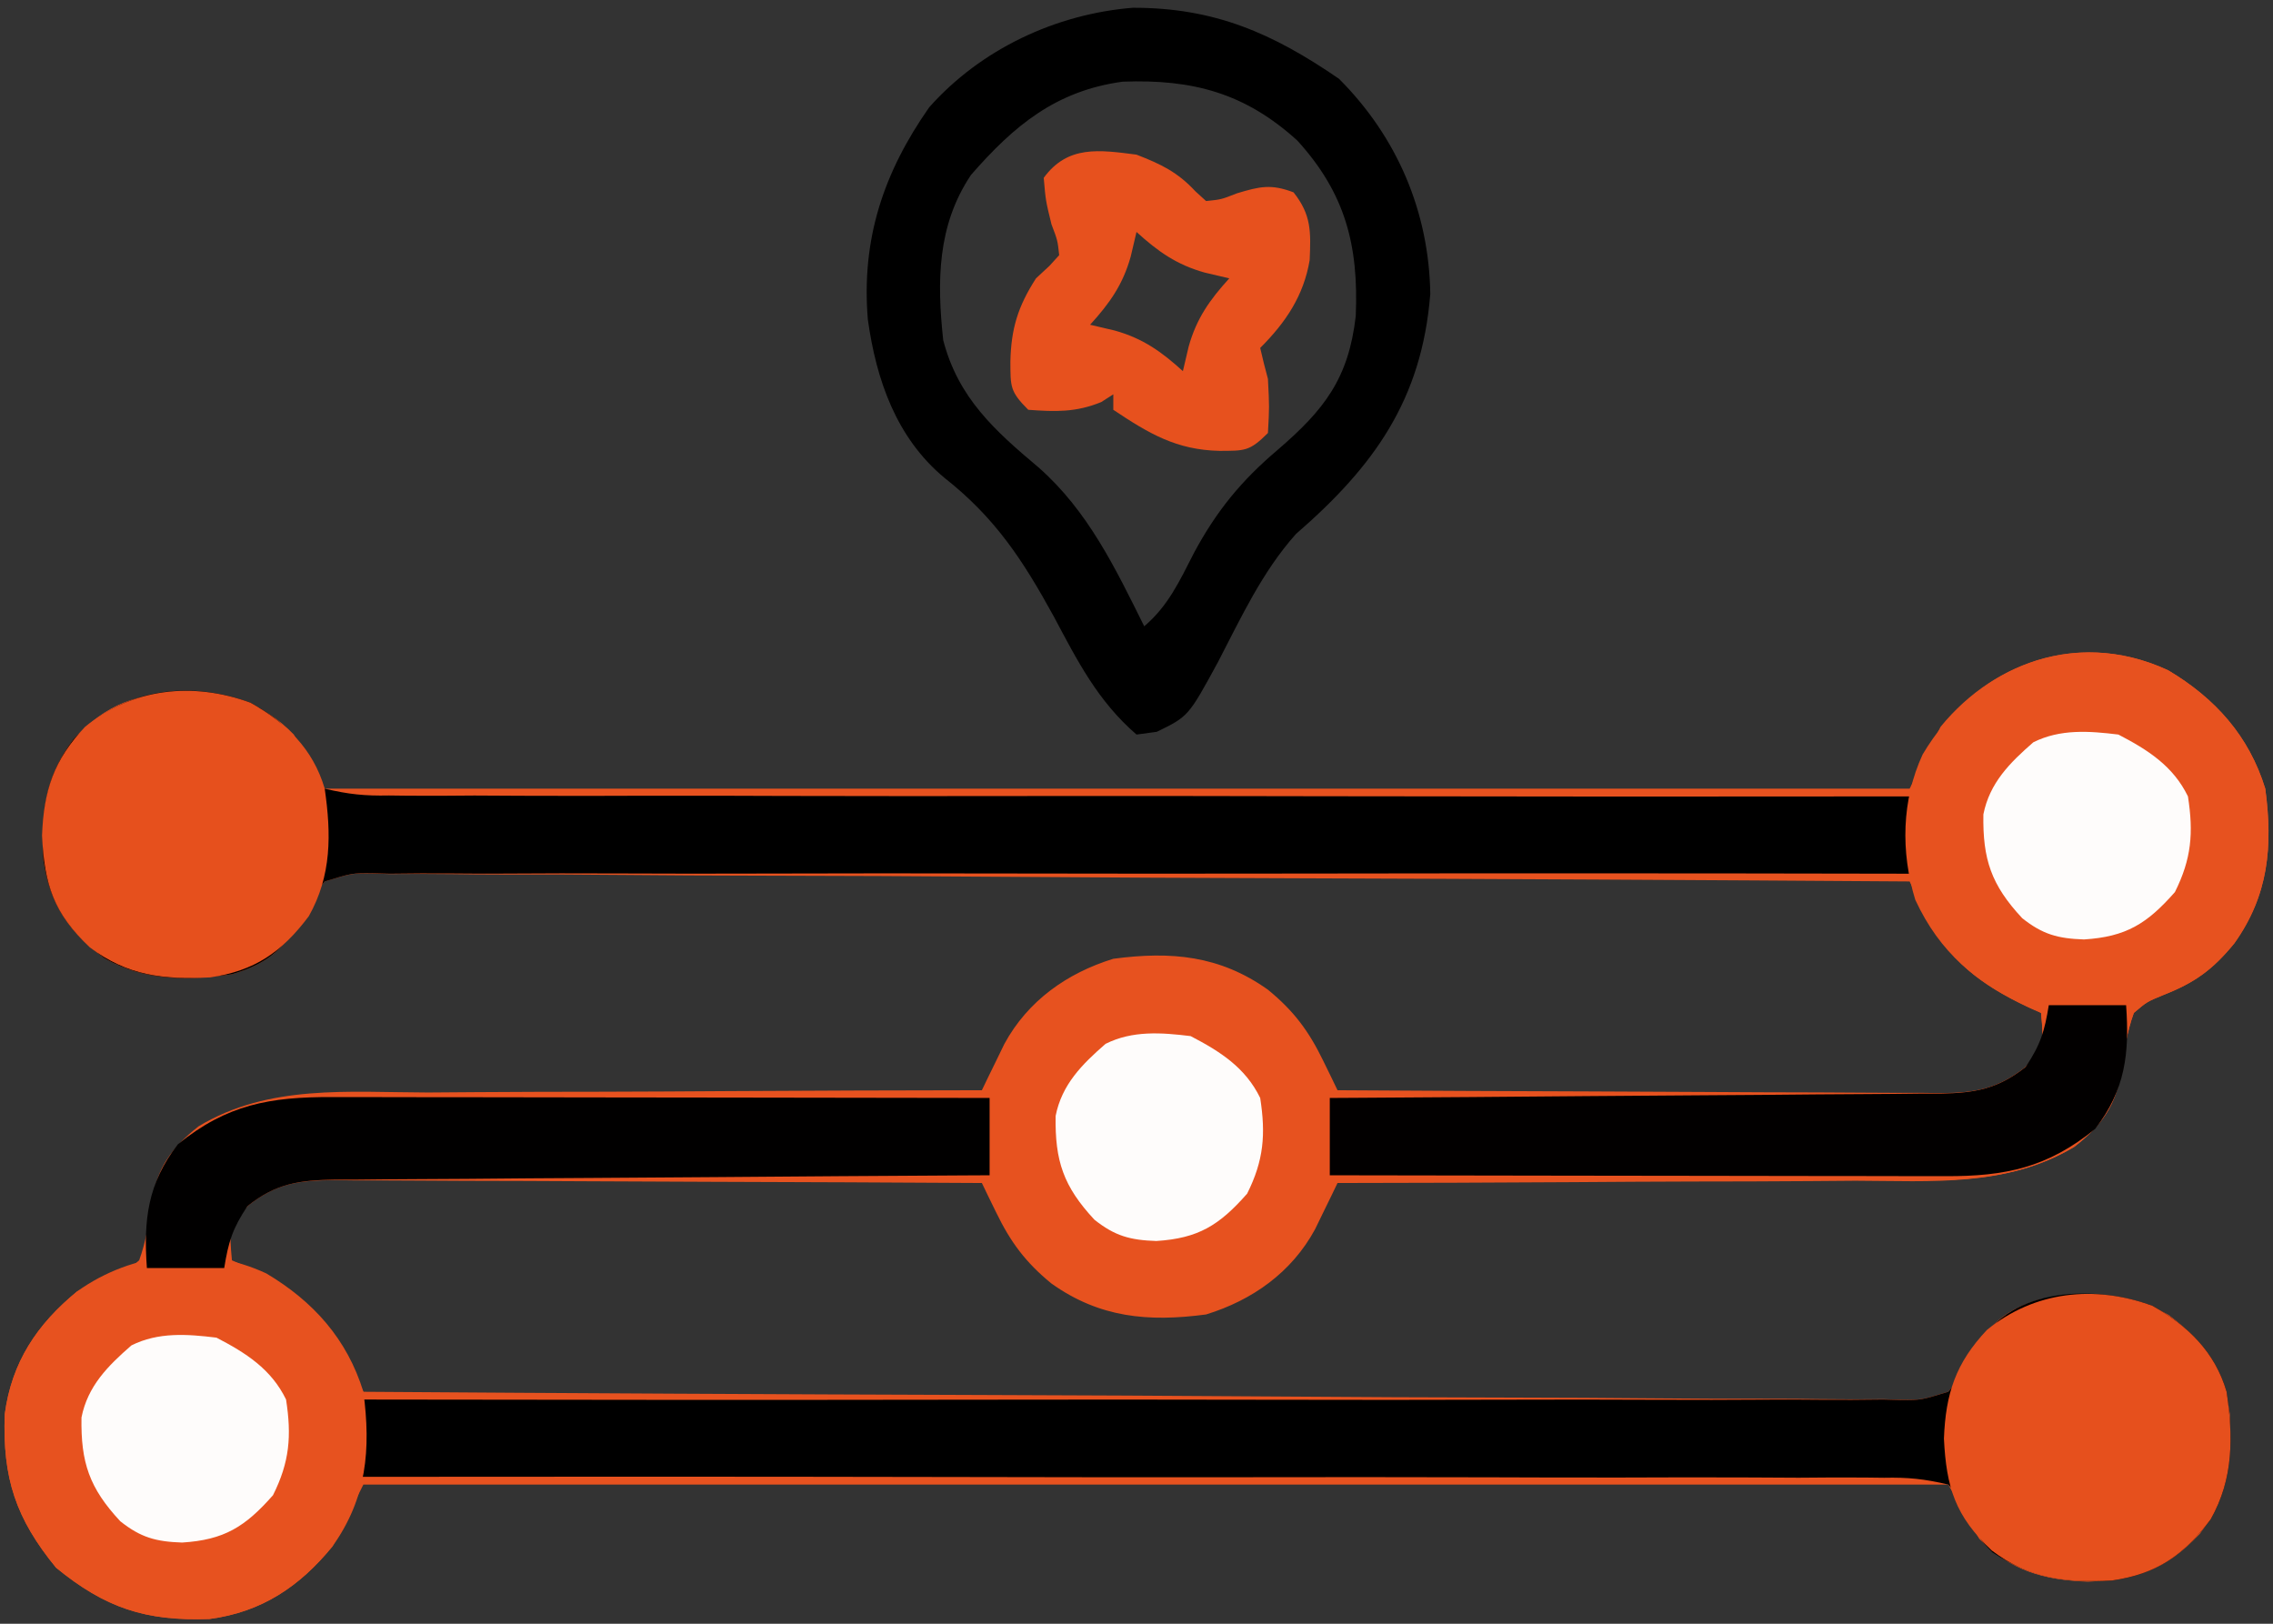 <?xml version="1.0" encoding="UTF-8"?>
<svg version="1.1" xmlns="http://www.w3.org/2000/svg" width="294" height="210">
<rect width="100%" height="100%" fill="#333333" stroke="none"/>
<path d="M0 0 C6.098 3.624 10.464 8.501 12.562 15.312 C13.56 22.795 12.989 29.087 8.562 35.312 C5.749 38.752 3.423 40.412 -0.625 42 C-2.746 42.872 -2.746 42.872 -4.438 44.312 C-5.346 46.83 -5.689 49.199 -6.047 51.848 C-6.751 56.292 -8.63 58.92 -12.166 61.644 C-20.976 66.873 -30.535 66.043 -40.445 66.02 C-42.382 66.033 -44.318 66.048 -46.254 66.065 C-51.321 66.105 -56.387 66.115 -61.454 66.119 C-66.636 66.129 -71.818 66.166 -77 66.201 C-87.146 66.266 -97.291 66.299 -107.438 66.312 C-107.7 66.858 -107.963 67.404 -108.233 67.966 C-108.584 68.684 -108.935 69.401 -109.297 70.141 C-109.815 71.207 -109.815 71.207 -110.343 72.294 C-113.372 77.88 -118.455 81.469 -124.438 83.312 C-131.92 84.31 -138.212 83.739 -144.438 79.312 C-147.784 76.574 -149.715 73.976 -151.578 70.141 C-151.929 69.423 -152.28 68.705 -152.642 67.966 C-153.036 67.147 -153.036 67.147 -153.438 66.312 C-165.086 66.243 -176.734 66.19 -188.382 66.157 C-193.791 66.141 -199.199 66.12 -204.608 66.086 C-209.828 66.054 -215.047 66.036 -220.267 66.028 C-222.258 66.022 -224.25 66.011 -226.241 65.995 C-229.03 65.974 -231.819 65.971 -234.608 65.972 C-235.432 65.961 -236.255 65.95 -237.104 65.939 C-241.706 65.964 -244.71 66.317 -248.438 69.312 C-250.807 72.266 -250.807 72.266 -250.438 76.312 C-249.918 76.543 -249.399 76.774 -248.863 77.012 C-242.559 79.96 -238.396 83.104 -235.297 89.484 C-234.946 90.202 -234.595 90.92 -234.233 91.659 C-233.971 92.205 -233.708 92.75 -233.438 93.312 C-206.795 93.499 -180.153 93.64 -153.511 93.727 C-141.14 93.768 -128.77 93.825 -116.4 93.916 C-105.62 93.996 -94.84 94.047 -84.06 94.065 C-78.35 94.076 -72.641 94.1 -66.931 94.158 C-61.559 94.213 -56.188 94.229 -50.815 94.217 C-48.842 94.22 -46.869 94.236 -44.895 94.266 C-42.203 94.306 -39.514 94.296 -36.821 94.275 C-36.038 94.298 -35.255 94.321 -34.448 94.345 C-31.952 94.374 -31.952 94.374 -28.438 93.312 C-26.786 91.402 -25.665 89.529 -24.536 87.273 C-22.648 83.904 -20.019 82.361 -16.438 81.312 C-10.566 80.463 -5.202 80.403 0.062 83.375 C4.733 86.878 7.141 90.4 7.973 96.148 C8.269 102.177 7.769 106.787 4.094 111.688 C-0.353 116.407 -4.05 117.564 -10.375 117.875 C-16.054 117.662 -20.422 116.465 -24.438 112.312 C-26.418 108.847 -26.418 108.847 -28.438 105.312 C-96.088 105.312 -163.738 105.312 -233.438 105.312 C-234.757 107.953 -236.077 110.593 -237.438 113.312 C-241.713 118.538 -246.616 121.803 -253.34 122.699 C-261.633 123.002 -266.833 121.261 -273.188 116.062 C-278.386 109.708 -280.127 104.508 -279.824 96.215 C-278.928 89.491 -275.663 84.588 -270.438 80.312 C-269.047 79.737 -267.651 79.175 -266.25 78.625 C-264.129 77.753 -264.129 77.753 -262.438 76.312 C-261.529 73.795 -261.186 71.426 -260.828 68.777 C-260.125 64.342 -258.244 61.742 -254.755 58.981 C-245.692 53.512 -235.336 54.583 -225.117 54.605 C-223.046 54.592 -220.976 54.577 -218.905 54.56 C-213.483 54.52 -208.062 54.51 -202.64 54.506 C-197.096 54.496 -191.552 54.459 -186.008 54.424 C-175.151 54.359 -164.294 54.326 -153.438 54.312 C-153.175 53.767 -152.912 53.221 -152.642 52.659 C-152.291 51.941 -151.94 51.224 -151.578 50.484 C-151.233 49.774 -150.888 49.063 -150.532 48.331 C-147.503 42.745 -142.42 39.156 -136.438 37.312 C-128.955 36.315 -122.663 36.886 -116.438 41.312 C-113.091 44.051 -111.16 46.649 -109.297 50.484 C-108.946 51.202 -108.595 51.92 -108.233 52.659 C-107.971 53.205 -107.708 53.75 -107.438 54.312 C-96.572 54.382 -85.706 54.435 -74.84 54.468 C-69.794 54.484 -64.749 54.505 -59.703 54.539 C-54.834 54.571 -49.965 54.589 -45.095 54.597 C-43.238 54.603 -41.38 54.613 -39.523 54.63 C-36.92 54.651 -34.318 54.654 -31.716 54.653 C-30.949 54.664 -30.181 54.675 -29.39 54.686 C-24.888 54.66 -21.997 54.126 -18.438 51.312 C-16.068 48.359 -16.068 48.359 -16.438 44.312 C-16.957 44.082 -17.476 43.851 -18.012 43.613 C-24.316 40.665 -28.479 37.521 -31.578 31.141 C-31.929 30.423 -32.28 29.705 -32.642 28.966 C-32.904 28.42 -33.167 27.875 -33.438 27.312 C-60.08 27.126 -86.722 26.985 -113.364 26.898 C-125.735 26.857 -138.105 26.8 -150.475 26.709 C-161.255 26.629 -172.035 26.578 -182.815 26.56 C-188.525 26.549 -194.234 26.525 -199.944 26.467 C-205.316 26.412 -210.687 26.396 -216.06 26.408 C-218.033 26.405 -220.006 26.389 -221.98 26.359 C-224.672 26.319 -227.361 26.329 -230.054 26.35 C-231.228 26.316 -231.228 26.316 -232.427 26.28 C-234.923 26.251 -234.923 26.251 -238.438 27.312 C-240.089 29.223 -241.21 31.096 -242.339 33.352 C-244.227 36.721 -246.856 38.264 -250.438 39.312 C-256.309 40.162 -261.673 40.222 -266.938 37.25 C-271.608 33.747 -274.016 30.225 -274.848 24.477 C-275.144 18.448 -274.644 13.838 -270.969 8.938 C-266.522 4.218 -262.825 3.061 -256.5 2.75 C-250.821 2.963 -246.453 4.16 -242.438 8.312 C-241.118 10.623 -239.798 12.932 -238.438 15.312 C-170.787 15.312 -103.138 15.312 -33.438 15.312 C-32.117 12.672 -30.797 10.033 -29.438 7.312 C-22.155 -1.588 -10.755 -4.981 0 0 Z " fill="#E7521F" transform="translate(280.438,86.688)"/>
<path d="M0 0 C4.589 2.591 8.08 5.958 9.59 11.117 C10.439 16.988 10.499 22.352 7.527 27.617 C4.024 32.288 0.502 34.696 -5.246 35.527 C-11.256 35.823 -15.631 35.191 -20.691 31.895 C-22.41 30.117 -22.41 30.117 -23.999 26.561 C-25.004 24.649 -25.004 24.649 -26.41 23.117 C-29.513 22.384 -31.601 22.172 -34.712 22.237 C-35.979 22.222 -35.979 22.222 -37.271 22.207 C-40.106 22.182 -42.939 22.206 -45.774 22.231 C-47.805 22.223 -49.835 22.212 -51.865 22.198 C-57.381 22.169 -62.897 22.184 -68.413 22.206 C-74.176 22.221 -79.939 22.197 -85.702 22.178 C-96.617 22.146 -107.532 22.151 -118.447 22.168 C-130.873 22.185 -143.298 22.163 -155.724 22.138 C-181.286 22.087 -206.848 22.086 -232.41 22.117 C-232.41 18.817 -232.41 15.517 -232.41 12.117 C-230.825 12.121 -230.825 12.121 -229.207 12.124 C-203.502 12.176 -177.797 12.182 -152.092 12.141 C-139.661 12.121 -127.231 12.117 -114.8 12.148 C-103.967 12.175 -93.134 12.174 -82.301 12.139 C-76.564 12.121 -70.827 12.118 -65.089 12.148 C-59.69 12.176 -54.293 12.167 -48.894 12.128 C-46.911 12.121 -44.928 12.127 -42.946 12.148 C-40.239 12.175 -37.538 12.152 -34.832 12.117 C-33.652 12.146 -33.652 12.146 -32.447 12.176 C-29.938 12.192 -29.938 12.192 -26.41 11.117 C-24.757 9.206 -23.636 7.333 -22.507 5.076 C-18.236 -2.552 -7.34 -2.688 0 0 Z " fill="#000000" transform="translate(278.41,168.883)"/>
<path d="M0 0 C3.837 2.166 5.324 3.521 7.178 7.673 C8.184 9.585 8.184 9.585 9.59 11.117 C12.693 11.851 14.781 12.062 17.891 11.997 C18.736 12.007 19.581 12.017 20.451 12.027 C23.286 12.053 26.119 12.028 28.954 12.004 C30.984 12.012 33.014 12.023 35.044 12.036 C40.561 12.065 46.076 12.051 51.593 12.029 C57.356 12.013 63.119 12.037 68.882 12.057 C79.797 12.088 90.712 12.084 101.627 12.067 C114.052 12.049 126.478 12.071 138.903 12.096 C164.465 12.147 190.028 12.149 215.59 12.117 C215.59 15.417 215.59 18.717 215.59 22.117 C214.533 22.115 213.476 22.113 212.387 22.11 C186.682 22.058 160.977 22.052 135.272 22.094 C122.841 22.113 110.41 22.117 97.98 22.086 C87.147 22.06 76.314 22.061 65.481 22.095 C59.743 22.113 54.006 22.116 48.269 22.086 C42.87 22.058 37.473 22.068 32.074 22.106 C30.091 22.113 28.108 22.107 26.125 22.086 C23.419 22.06 20.718 22.082 18.012 22.117 C17.225 22.098 16.438 22.078 15.627 22.058 C13.118 22.042 13.118 22.042 9.59 23.117 C7.937 25.029 6.816 26.901 5.687 29.158 C3.8 32.527 1.171 34.069 -2.41 35.117 C-8.281 35.966 -13.645 36.027 -18.91 33.055 C-23.581 29.552 -25.989 26.03 -26.82 20.281 C-27.116 14.252 -26.617 9.643 -22.941 4.742 C-16.846 -1.727 -8.336 -3.053 0 0 Z " fill="#000000" transform="translate(32.41,90.883)"/>
<path d="M0 0 C6.098 3.624 10.464 8.501 12.562 15.312 C13.56 22.795 12.989 29.087 8.562 35.312 C5.749 38.752 3.423 40.412 -0.625 42 C-2.746 42.872 -2.746 42.872 -4.438 44.312 C-5.346 46.83 -5.689 49.199 -6.047 51.848 C-6.752 56.294 -8.636 58.911 -12.158 61.652 C-21.019 66.95 -30.699 65.941 -40.664 65.801 C-42.623 65.791 -44.581 65.784 -46.54 65.779 C-51.666 65.76 -56.792 65.711 -61.918 65.656 C-67.16 65.604 -72.402 65.582 -77.645 65.557 C-87.909 65.503 -98.173 65.418 -108.438 65.312 C-108.438 62.013 -108.438 58.712 -108.438 55.312 C-107.384 55.307 -106.33 55.301 -105.244 55.295 C-95.312 55.238 -85.38 55.165 -75.449 55.077 C-70.343 55.032 -65.237 54.993 -60.131 54.966 C-55.203 54.94 -50.275 54.9 -45.347 54.849 C-43.468 54.833 -41.588 54.821 -39.708 54.815 C-37.074 54.805 -34.441 54.777 -31.808 54.745 C-30.643 54.747 -30.643 54.747 -29.454 54.749 C-24.947 54.671 -22.003 54.129 -18.438 51.312 C-16.068 48.359 -16.068 48.359 -16.438 44.312 C-16.957 44.082 -17.476 43.851 -18.012 43.613 C-24.777 40.45 -29.52 36.565 -32.707 29.684 C-34.611 23.503 -34.479 16.768 -31.75 10.875 C-25.067 -0.371 -12.388 -5.737 0 0 Z " fill="#E7521F" transform="translate(280.438,86.688)"/>
<path d="M0 0 C7.53 7.53 11.645 17.189 11.812 27.812 C10.731 41.507 4.538 50.115 -5.566 58.875 C-9.923 63.757 -12.637 69.633 -15.639 75.416 C-19.472 82.464 -19.472 82.464 -23.566 84.457 C-24.431 84.574 -25.296 84.692 -26.188 84.812 C-31.19 80.476 -33.794 75.357 -36.875 69.562 C-40.893 62.235 -44.465 56.772 -51.059 51.586 C-57.263 46.417 -59.858 38.914 -60.938 31.125 C-61.798 20.721 -58.896 12.111 -53 3.688 C-46.318 -3.835 -36.627 -8.377 -26.672 -9.184 C-16.058 -9.2 -8.56 -5.874 0 0 Z M-47.594 12.434 C-51.975 18.973 -52.005 26.211 -51.188 33.812 C-49.246 41.255 -44.552 45.481 -38.861 50.261 C-32.459 55.897 -28.935 63.271 -25.188 70.812 C-22.061 68.151 -20.61 64.929 -18.75 61.312 C-15.838 55.891 -12.625 51.972 -7.938 48 C-1.862 42.781 1.248 38.736 2.172 30.68 C2.554 21.535 0.817 14.811 -5.375 8 C-12.133 1.857 -18.895 0.036 -27.977 0.375 C-36.597 1.55 -42.005 6.032 -47.594 12.434 Z " fill="#000000" transform="translate(173.188,10.188)"/>
<path d="M0 0 C6.098 3.624 10.464 8.501 12.562 15.312 C13.56 22.795 12.989 29.087 8.562 35.312 C4.287 40.538 -0.616 43.803 -7.34 44.699 C-15.633 45.002 -20.833 43.261 -27.188 38.062 C-32.386 31.708 -34.127 26.508 -33.824 18.215 C-32.928 11.491 -29.663 6.588 -24.438 2.312 C-17.254 -2.795 -8.075 -3.74 0 0 Z " fill="#E7521F" transform="translate(34.438,164.688)"/>
<path d="M0 0 C0.917 -0 1.835 -0 2.78 -0 C5.815 0 8.851 0.008 11.886 0.016 C13.989 0.018 16.092 0.019 18.196 0.02 C23.734 0.024 29.273 0.034 34.811 0.045 C40.462 0.055 46.112 0.06 51.763 0.065 C62.852 0.075 73.941 0.092 85.031 0.114 C85.031 3.414 85.031 6.714 85.031 10.114 C83.902 10.119 82.773 10.125 81.609 10.131 C70.971 10.189 60.333 10.261 49.695 10.349 C44.226 10.394 38.756 10.433 33.287 10.46 C28.009 10.486 22.731 10.526 17.453 10.577 C15.44 10.593 13.426 10.605 11.412 10.611 C8.592 10.621 5.772 10.649 2.952 10.681 C2.119 10.68 1.286 10.678 0.428 10.677 C-4.181 10.752 -7.238 11.116 -10.969 14.114 C-12.915 17.031 -13.422 18.739 -13.969 22.114 C-17.269 22.114 -20.569 22.114 -23.969 22.114 C-24.415 15.879 -23.876 11.178 -19.969 6.114 C-13.622 0.954 -8.051 -0.033 0 0 Z " fill="#010000" transform="translate(42.969,141.886)"/>
<path d="M0 0 C3.3 0 6.6 0 10 0 C10.445 6.235 9.907 10.935 6 16 C-0.166 21.012 -5.587 22.148 -13.419 22.114 C-14.707 22.114 -14.707 22.114 -16.021 22.114 C-18.862 22.113 -21.702 22.105 -24.543 22.098 C-26.512 22.096 -28.48 22.094 -30.449 22.093 C-35.633 22.09 -40.816 22.08 -45.999 22.069 C-51.288 22.058 -56.577 22.054 -61.865 22.049 C-72.244 22.038 -82.622 22.021 -93 22 C-93 18.7 -93 15.4 -93 12 C-91.946 11.994 -90.892 11.988 -89.807 11.982 C-79.875 11.925 -69.943 11.852 -60.011 11.764 C-54.905 11.72 -49.799 11.68 -44.693 11.654 C-39.765 11.628 -34.838 11.587 -29.91 11.537 C-28.03 11.52 -26.15 11.509 -24.27 11.502 C-21.637 11.493 -19.004 11.465 -16.37 11.432 C-15.205 11.435 -15.205 11.435 -14.016 11.437 C-9.51 11.358 -6.566 10.817 -3 8 C-1.055 5.082 -0.547 3.375 0 0 Z " fill="#020000" transform="translate(265,130)"/>
<path d="M0 0 C4.589 2.591 8.08 5.958 9.59 11.117 C10.439 16.988 10.499 22.352 7.527 27.617 C4.024 32.288 0.502 34.696 -5.246 35.527 C-11.275 35.823 -15.885 35.324 -20.785 31.648 C-25.504 27.202 -26.662 23.505 -26.973 17.18 C-26.753 11.332 -25.438 7.391 -21.41 3.117 C-15.272 -1.894 -7.498 -2.746 0 0 Z " fill="#E6501D" transform="translate(278.41,168.883)"/>
<path d="M0 0 C4.589 2.591 8.08 5.958 9.59 11.117 C10.439 16.988 10.499 22.352 7.527 27.617 C4.024 32.288 0.502 34.696 -5.246 35.527 C-11.275 35.823 -15.885 35.324 -20.785 31.648 C-25.504 27.202 -26.662 23.505 -26.973 17.18 C-26.753 11.332 -25.438 7.391 -21.41 3.117 C-15.272 -1.894 -7.498 -2.746 0 0 Z " fill="#E6501D" transform="translate(32.41,90.883)"/>
<path d="M0 0 C3.185 1.239 5.304 2.25 7.625 4.75 C8.079 5.162 8.533 5.575 9 6 C10.95 5.805 10.95 5.805 13 5 C15.959 4.112 17.398 3.772 20.312 4.875 C22.635 7.8 22.554 9.984 22.398 13.645 C21.618 18.26 19.3 21.7 16 25 C16.298 26.342 16.641 27.673 17 29 C17.188 32.625 17.188 32.625 17 36 C14.616 38.384 14.006 38.296 10.75 38.312 C5.151 38.195 1.592 36.062 -3 33 C-3 32.34 -3 31.68 -3 31 C-3.516 31.33 -4.031 31.66 -4.562 32 C-7.836 33.343 -10.496 33.26 -14 33 C-16.384 30.616 -16.296 30.006 -16.312 26.75 C-16.217 22.495 -15.334 19.63 -13 16 C-12.422 15.464 -11.845 14.928 -11.25 14.375 C-10.838 13.921 -10.425 13.467 -10 13 C-10.204 11.094 -10.204 11.094 -11 9 C-11.75 5.938 -11.75 5.938 -12 3 C-8.89 -1.251 -4.813 -0.617 0 0 Z M0 10 C-0.247 11.052 -0.495 12.104 -0.75 13.188 C-1.767 16.813 -3.454 19.199 -6 22 C-4.948 22.247 -3.896 22.495 -2.812 22.75 C0.813 23.767 3.199 25.454 6 28 C6.247 26.948 6.495 25.896 6.75 24.812 C7.767 21.187 9.454 18.801 12 16 C10.948 15.752 9.896 15.505 8.812 15.25 C5.187 14.233 2.801 12.546 0 10 Z " fill="#E7511E" transform="translate(147,20)"/>
<path d="M0 0 C3.825 1.983 7.091 4.075 9 8 C9.731 12.719 9.462 16.077 7.312 20.375 C3.706 24.468 1.009 26.153 -4.438 26.5 C-7.811 26.388 -9.787 25.855 -12.438 23.75 C-16.453 19.441 -17.557 16.144 -17.461 10.324 C-16.655 6.263 -14.055 3.659 -11 1 C-7.529 -0.736 -3.796 -0.466 0 0 Z " fill="#FEFCFB" transform="translate(28,173)"/>
<path d="M0 0 C3.825 1.983 7.091 4.075 9 8 C9.731 12.719 9.462 16.077 7.312 20.375 C3.706 24.468 1.009 26.153 -4.438 26.5 C-7.811 26.388 -9.787 25.855 -12.438 23.75 C-16.453 19.441 -17.557 16.144 -17.461 10.324 C-16.655 6.263 -14.055 3.659 -11 1 C-7.529 -0.736 -3.796 -0.466 0 0 Z " fill="#FEFCFB" transform="translate(154,134)"/>
<path d="M0 0 C3.825 1.983 7.091 4.075 9 8 C9.731 12.719 9.462 16.077 7.312 20.375 C3.706 24.468 1.009 26.153 -4.438 26.5 C-7.811 26.388 -9.787 25.855 -12.438 23.75 C-16.453 19.441 -17.557 16.144 -17.461 10.324 C-16.655 6.263 -14.055 3.659 -11 1 C-7.529 -0.736 -3.796 -0.466 0 0 Z " fill="#FEFCFB" transform="translate(274,95)"/>
</svg>
